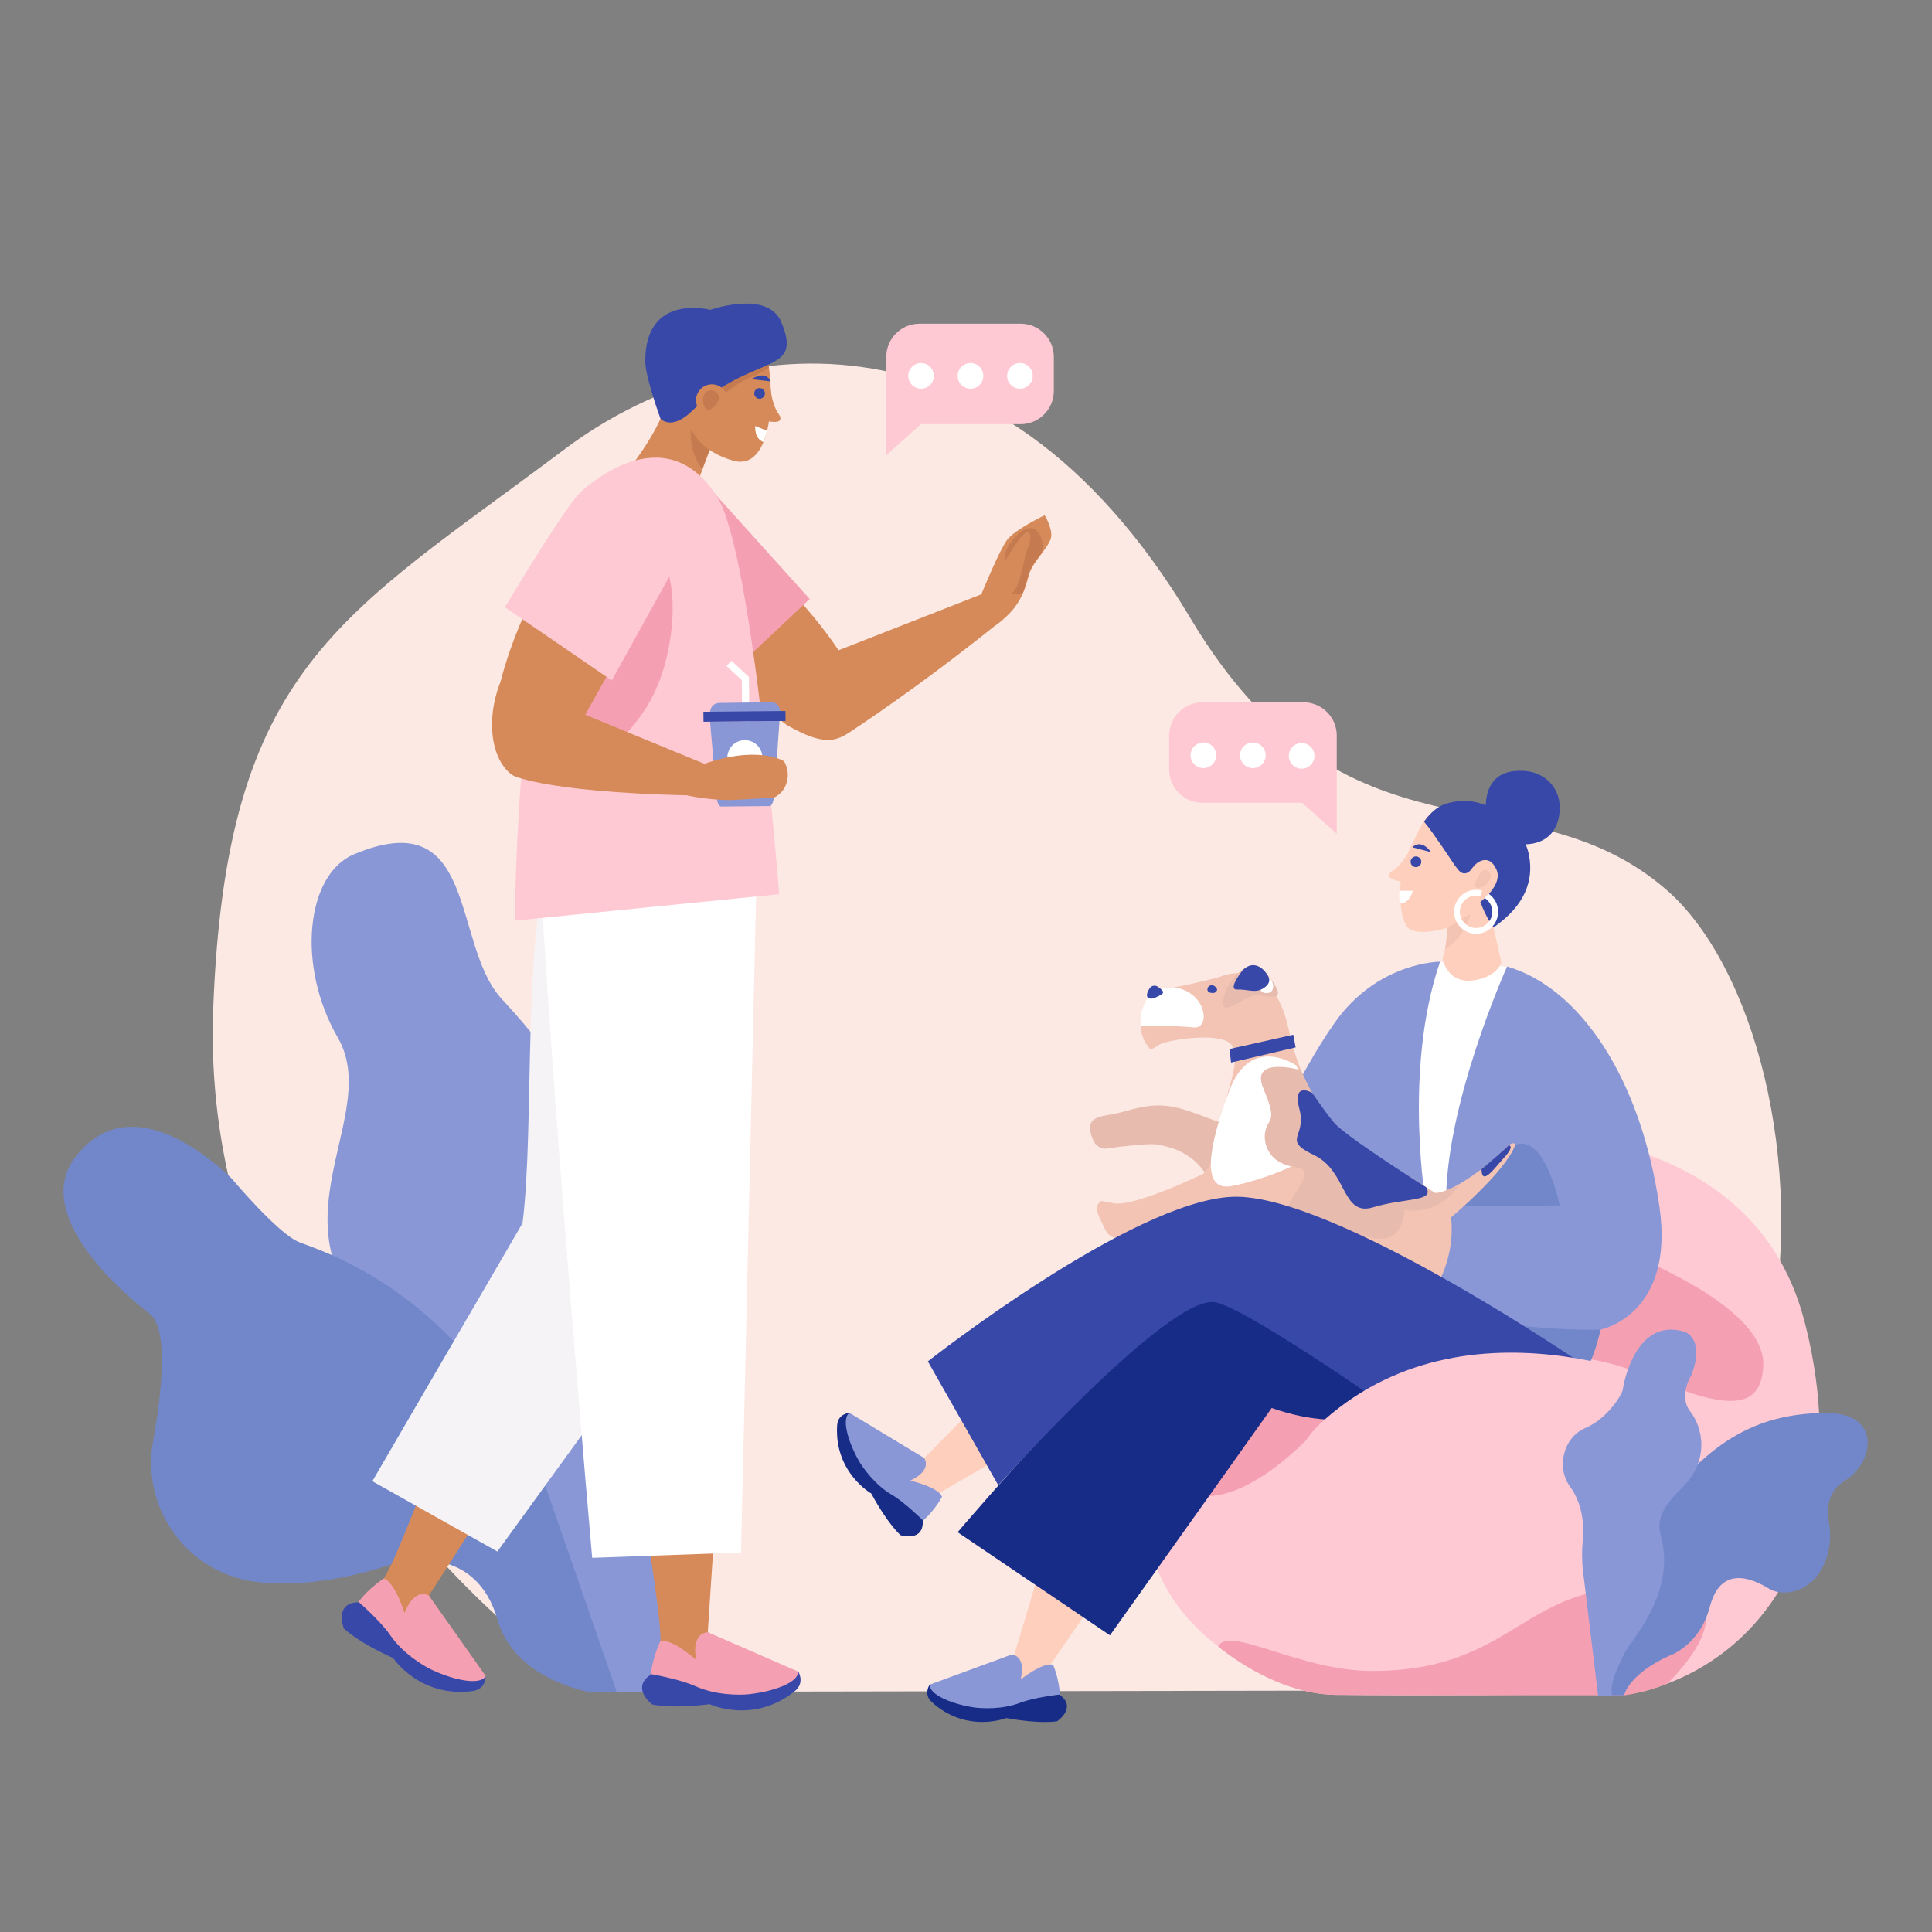 <?xml version="1.0" encoding="UTF-8" standalone="no"?>
<svg
   xmlns:dc="http://purl.org/dc/elements/1.1/"
   xmlns:cc="http://creativecommons.org/ns#"
   xmlns:rdf="http://www.w3.org/1999/02/22-rdf-syntax-ns#"
   xmlns:svg="http://www.w3.org/2000/svg"
   xmlns="http://www.w3.org/2000/svg"
   viewBox="0 0 3200 3200"
   height="3200"
   width="3200"
   xml:space="preserve"
   id="svg2"
   version="1.1"><rect x="0" y="0" width="3200" height="3200" fill="#808080" stroke="none"/><defs
     id="defs6" /><g
     transform="matrix(1.333,0,0,-1.333,0,3200)"
     id="g10"><g
       transform="scale(0.1)"
       id="g12"><g
         transform="scale(1.433)"
         id="g14"><path
           id="path16"
           style="fill:#fce9e3;fill-opacity:1;fill-rule:nonzero;stroke:none"
           d="m 5105.52,2081.98 c 0,0 -3389.37,2287.69 -3257.18,5909.35 109.2,2991.87 1115.01,3413.67 3050.19,4867.77 1332.01,1000.9 3720.78,1384.4 5424.07,-1467.9 1350.7,-2262.03 2892,-1285.7 4124.8,-2352.6 C 15962.1,7727.57 16300,2175.06 11456.6,2092.94 l -6351.08,-10.96" /></g><path
         id="path18"
         style="fill:#8997d6;fill-opacity:1;fill-rule:nonzero;stroke:none"
         d="m 7662.76,2985.7 c 0,0 -1628.54,1341.9 -1403.15,2275.7 225.38,933.9 -696.15,1673.8 -903.14,1791.6 -2452.04,1395 -525.83,2964.5 -1158.9,4059.7 -515.98,892.6 -394.43,2027 198.63,2277.1 1539.37,649 1215.41,-1085 1822.9,-1779.3 208.32,-238.1 1985.69,-1997.8 1769.49,-4553.9 L 8337.7,2985.7 h -674.94" /><path
         id="path20"
         style="fill:#7287ca;fill-opacity:1;fill-rule:nonzero;stroke:none"
         d="m 7316.99,2983.8 c 0,0 -921.96,152.9 -1133.07,891.2 -262.31,917.5 -1104.95,753.5 -1294.88,700.3 -110.41,-30.9 -933.58,-330.3 -1726.96,-221.9 -837.63,114.5 -1409.61,909.2 -1260.19,1741.4 105.19,585.7 199.59,1401.9 -44.93,1589.5 -391.24,300.1 -1462.198,1248.5 -914.792,1952.5 547.402,704.1 1356.032,277.4 1936.702,-274.2 0,0 570.09,-681.8 835.68,-790.1 265.59,-108.3 2065.56,-625.7 3049.54,-2993.4 l 898.67,-2593.4 -345.77,-1.9" /><g
         transform="scale(1.019)"
         id="g22"><path
           id="path24"
           style="fill:#fec9d3;fill-opacity:1;fill-rule:nonzero;stroke:none"
           d="m 16300,13391.7 -423.2,377.5 h -1214.9 c -224,0 -405.5,181.6 -405.5,405.5 v 414.5 c 0,223.9 181.5,405.5 405.5,405.5 h 1232.6 c 223.9,0 405.5,-181.6 405.5,-405.5 v -1197.5" /></g><path
         id="path26"
         style="fill:#ffffff;fill-opacity:1;fill-rule:nonzero;stroke:none"
         d="m 15112.5,14621.1 c 0,-88 -71.4,-159.3 -159.4,-159.3 -88,0 -159.3,71.3 -159.3,159.3 0,88 71.3,159.3 159.3,159.3 88,0 159.4,-71.3 159.4,-159.3" /><path
         id="path28"
         style="fill:#ffffff;fill-opacity:1;fill-rule:nonzero;stroke:none"
         d="m 15726.6,14621.1 c 0,-88 -71.4,-159.3 -159.4,-159.3 -88,0 -159.3,71.3 -159.3,159.3 0,88 71.3,159.3 159.3,159.3 88,0 159.4,-71.3 159.4,-159.3" /><g
         transform="scale(1.002)"
         id="g30"><path
           id="path32"
           style="fill:#ffffff;fill-opacity:1;fill-rule:nonzero;stroke:none"
           d="m 16300,14584.7 c 0,-87.8 -71.1,-159 -158.9,-159 -87.8,0 -159,71.2 -159,159 0,87.8 71.2,158.9 159,158.9 87.8,0 158.9,-71.1 158.9,-158.9" /></g><g
         transform="scale(1.226)"
         id="g34"><path
           id="path36"
           style="fill:#fec9d3;fill-opacity:1;fill-rule:nonzero;stroke:none"
           d="m 8982.35,14968 351.64,313.7 h 1009.61 c 186.1,0 336.9,150.9 336.9,337 v 344.3 c 0,186.1 -150.8,337 -336.9,337 H 9319.31 c -186.09,0 -336.96,-150.9 -336.96,-337 v -995" /></g><g
         transform="scale(1.196)"
         id="g38"><path
           id="path40"
           style="fill:#ffffff;fill-opacity:1;fill-rule:nonzero;stroke:none"
           d="m 10463,16166.7 c 0,-73.5 59.6,-133.2 133.2,-133.2 73.6,0 133.3,59.7 133.3,133.2 0,73.6 -59.7,133.3 -133.3,133.3 -73.6,0 -133.2,-59.7 -133.2,-133.3" /></g><g
         transform="scale(1.196)"
         id="g42"><path
           id="path44"
           style="fill:#ffffff;fill-opacity:1;fill-rule:nonzero;stroke:none"
           d="m 9949.42,16166.7 c 0,-73.5 59.68,-133.2 133.18,-133.2 73.6,0 133.3,59.7 133.3,133.2 0,73.6 -59.7,133.3 -133.3,133.3 -73.5,0 -133.18,-59.7 -133.18,-133.3" /></g><g
         transform="scale(1.196)"
         id="g46"><path
           id="path48"
           style="fill:#ffffff;fill-opacity:1;fill-rule:nonzero;stroke:none"
           d="m 9435.75,16166.7 c 0,-73.5 59.71,-133.2 133.31,-133.2 73.6,0 133.23,59.7 133.23,133.2 0,73.6 -59.63,133.3 -133.23,133.3 -73.6,0 -133.31,-59.7 -133.31,-133.3" /></g><path
         id="path50"
         style="fill:#fecfbd;fill-opacity:1;fill-rule:nonzero;stroke:none"
         d="m 13636.3,4191.9 c 11.2,-20.2 -729.8,-1076.6 -729.8,-1076.6 l -1008.4,-227 c 0,0 -41.6,231.4 312.6,331.9 365.8,103.7 384.7,203.2 384.7,203.2 l 356.7,1184.7 c 0,0 509.5,-99.5 684.2,-416.2" /><path
         id="path52"
         style="fill:#fecfbd;fill-opacity:1;fill-rule:nonzero;stroke:none"
         d="m 12516.3,5954.7 c -4.4,-22.6 -1104.6,-647.5 -1104.6,-647.5 l -862.1,818.6 c 0,0 154.3,112.2 308.7,26.3 332.3,-184.8 553.4,-335.9 553.4,-335.9 l 735.3,743.2 c 0,0 442.5,-235.8 369.3,-604.7" /><g
         transform="scale(1.412)"
         id="g54"><path
           id="path56"
           style="fill:#fec9d3;fill-opacity:1;fill-rule:nonzero;stroke:none"
           d="m 12972.2,7036.58 c 0,0 2412.3,248.22 2907.3,-1663.04 420.5,-1624.1 -183.9,-2908.54 -1392,-3249.32 -213.5,-60.27 -434,-31.52 -683.9,-33.99 -1143.6,-11.26 -1769.4,-7.01 -2048.8,-3.26 -142.7,1.91 -283.8,29.6 -416.7,81.65 -443,173.72 -1350.63,662.94 -1246.2,1730.18 137.4,1405.62 481.7,2986.58 2880.3,3137.78" /></g><g
         transform="scale(1.348)"
         id="g58"><path
           id="path60"
           style="fill:#f5a0b2;fill-opacity:1;fill-rule:nonzero;stroke:none"
           d="m 14633.4,6394.25 c 0,0 1666.6,-538.93 1619.8,-1187.86 -26.9,-372.71 -286.8,-425.22 -1084.2,-78.1 -341.2,148.49 -682.3,176.6 -682.3,176.6 0,0 -1177.9,505.93 146.7,1089.36" /></g><g
         transform="scale(1.061)"
         id="g62"><path
           id="path64"
           style="fill:#f5a0b2;fill-opacity:1;fill-rule:nonzero;stroke:none"
           d="m 15589.4,6078.31 c 0,0 -1049.4,-1321.82 -1797.6,-887.12 -647,375.85 -388,1616.39 324.2,1963.58 712.3,347.29 2184,47.9 1473.4,-1076.46" /></g><g
         transform="scale(1.219)"
         id="g66"><path
           id="path68"
           style="fill:#ffffff;fill-opacity:1;fill-rule:nonzero;stroke:none"
           d="m 15356.6,9838.34 -682.9,48.96 c 0,0 -857.5,-810.44 -929.1,-1348.11 -71.7,-537.75 203,-1788.77 1182,-1676.66 979.1,112.11 1373.4,2233.69 430,2975.81" /></g><g
         transform="scale(1.166)"
         id="g70"><path
           id="path72"
           style="fill:#fecfbd;fill-opacity:1;fill-rule:nonzero;stroke:none"
           d="m 15915.3,10704.9 84.2,-376.1 c 0,0 -41.5,-111.9 -190.9,-162.4 -379.5,-128 -435.4,206.6 -435.4,206.6 59.5,190 47.5,327.6 47.5,327.6 -82.2,-24.8 -304.9,-80.1 -405.9,-7.8 -88.3,63.1 -111.4,360.6 -82.8,532.4 0,0 52.1,244.9 95.8,326.7 43.8,82 109.1,250 195.8,346.5 178.5,198.8 777.2,93.1 882,-178.5 194.4,-504.1 53.4,-700.7 -190.3,-1015" /></g><g
         transform="scale(1.169)"
         id="g74"><path
           id="path76"
           style="fill:#3748a9;fill-opacity:1;fill-rule:nonzero;stroke:none"
           d="m 15447.1,11361.3 c 0,0 -221.8,336.7 -310.3,439.9 0,0 92.2,150.1 239,192.9 173,50.4 325.2,39.6 532.2,-71.8 175.2,-94.4 314,-309.2 345.2,-481.9 46.8,-259 -36,-525.1 -378.7,-762.9 0,0 -77.5,100.2 -139.8,271.5 0,0 244.6,181.2 171.1,344.1 -84.3,187 -219.2,57.5 -219.2,57.5 0,0 -26,-25.1 -49.2,-57 -35.2,-48.3 -89.6,-57.6 -129.2,-12.7 -19.5,22.1 -40.3,48.7 -61.1,80.4" /></g><g
         transform="scale(1.141)"
         id="g78"><path
           id="path80"
           style="fill:#f3c4b4;fill-opacity:1;fill-rule:nonzero;stroke:none"
           d="m 16056.7,11387.8 c 0,0 56.5,229.5 149.9,164.3 93.4,-65.2 -76.1,-235.4 -149.9,-164.3" /></g><g
         transform="scale(1.121)"
         id="g82"><path
           id="path84"
           style="fill:#f3c4b4;fill-opacity:1;fill-rule:nonzero;stroke:none"
           d="m 16039.6,11130.1 c 0,0 178.2,107 260.4,152.2 0,0 -73.5,-270.7 -282.4,-389 0,0 6.1,41.5 12,80.5 2.9,18.8 4.5,37.8 4.9,56.9 l 5.1,99.4" /></g><g
         transform="scale(1.189)"
         id="g86"><path
           id="path88"
           style="fill:#3748a9;fill-opacity:1;fill-rule:nonzero;stroke:none"
           d="m 15525.8,11750 c 0,-212.1 178.1,-384.1 397.7,-384.1 263.4,0 376.5,172 376.5,384.1 0,212.2 -157.2,371.5 -376.5,384.2 -305.8,17.7 -397.7,-172 -397.7,-384.2" /></g><g
         transform="scale(1.142)"
         id="g90"><path
           id="path92"
           style="fill:#ffffff;fill-opacity:1;fill-rule:nonzero;stroke:none"
           d="m 16060.6,11339.7 c 22.7,0 44.7,-3.4 65.6,-9.4 -6.9,-20.2 -13.3,-40.7 -20.9,-60.8 -14.2,4.1 -29,7 -44.7,7 -97.1,0 -176.1,-79 -176.1,-176.2 0,-97.1 79,-176.2 176.1,-176.2 97.2,0 176.2,79.1 176.2,176.2 0,63.2 -33.4,118.8 -83.6,149.9 -0.3,0.2 -0.7,0.3 -1.1,0.5 15.1,15.2 29.6,30.8 43.3,47.1 0.6,-0.3 1.2,-0.6 1.7,-1 62.2,-43.3 102.9,-115.2 102.9,-196.5 0,-132 -107.4,-239.3 -239.4,-239.3 -131.9,0 -239.3,107.3 -239.3,239.3 0,132 107.4,239.4 239.3,239.4" /></g><g
         transform="scale(1.277)"
         id="g94"><path
           id="path96"
           style="fill:#8997d6;fill-opacity:1;fill-rule:nonzero;stroke:none"
           d="m 14664.4,9394.86 c 0,0 -615.8,-1366.44 -593,-2335.59 h -193.8 c 0,0 -230.2,1321.17 134.7,2382.34 0,0 -606.4,0 -1024.1,-592.22 -379.1,-537.55 -649.5,-1214.35 -912.1,-1676.1 L 15451,5497.26 c 0,0 79.8,193.83 125.4,364.88 0,0 723.6,141.59 570.1,1197.13 -182.5,1254.22 -775.1,2128.6 -1482.1,2335.59" /></g><g
         transform="scale(1.189)"
         id="g98"><path
           id="path100"
           style="fill:#7287ca;fill-opacity:1;fill-rule:nonzero;stroke:none"
           d="m 15111.2,7580.92 1188.8,12.28 c 0,0 -159.2,783.67 -484.3,624.46 -324.9,-159.21 -704.5,-636.74 -704.5,-636.74" /></g><g
         transform="scale(1.021)"
         id="g102"><path
           id="path104"
           style="fill:#23bd78;fill-opacity:1;fill-rule:nonzero;stroke:none"
           d="m 16253.6,8895.76 -551.9,63.85 c 0,0 213.4,697.19 598.3,633.05 l -46.4,-696.9" /></g><g
         transform="scale(1.056)"
         id="g106"><path
           id="path108"
           style="fill:#f4a071;fill-opacity:1;fill-rule:nonzero;stroke:none"
           d="m 16300,8537.03 -185.9,-612.01 -1232.5,612.01 c 0,0 205,151.73 494.6,110.34 289.5,-41.39 923.8,-110.34 923.8,-110.34" /></g><g
         transform="scale(1.22)"
         id="g110"><path
           id="path112"
           style="fill:#7287ca;fill-opacity:1;fill-rule:nonzero;stroke:none"
           d="m 16300,6134.47 c 0,0 -634.9,-11.06 -1069.1,83.92 l 937.9,-465.74 c 0,0 71.5,107.36 131.2,381.82" /></g><g
         transform="scale(1.358)"
         id="g114"><path
           id="path116"
           style="fill:#f5a0b2;fill-opacity:1;fill-rule:nonzero;stroke:none"
           d="m 15254.6,2271.73 c 0,0 1045.4,987.79 -456.3,869.37 -883.3,-69.66 -1046.9,-752.72 -2242.7,-752.72 -664.9,0 -1312.6,421.65 -1409.2,224 0,0 507.6,-438.44 1076.3,-442.34 568.7,-3.98 2640,-4.2 2640,-4.2 0,0 167.2,17.82 391.9,105.89" /></g><g
         transform="scale(1.073)"
         id="g118"><path
           id="path120"
           style="fill:#fecfbd;fill-opacity:1;fill-rule:nonzero;stroke:none"
           d="m 16300,12494.4 c 0,0 -35.6,-82.8 -121.8,-166.1 -48.1,-46.5 -92.1,-54.8 -94.7,-91.4 -3.8,-54.2 149.3,-73.3 149.3,-73.3 0,0 46.7,126 67.2,330.8" /></g><g
         transform="scale(1.084)"
         id="g122"><path
           id="path124"
           style="fill:#3748a9;fill-opacity:1;fill-rule:nonzero;stroke:none"
           d="m 16174.1,12291.7 c -13.4,-31 0.9,-67 32,-80.5 31,-13.3 67.1,1 80.4,32 13.5,31.1 -0.9,67.2 -31.9,80.5 -31,13.4 -67.1,-0.9 -80.5,-32" /></g><g
         transform="scale(1.077)"
         id="g126"><path
           id="path128"
           style="fill:#ffffff;fill-opacity:1;fill-rule:nonzero;stroke:none"
           d="m 16143.4,12012.6 c 0.1,1.4 156.6,0 156.6,0 0,0 -37,-152 -152.1,-147.6 0,0 -7.4,74.1 -4.5,147.6" /></g><g
         transform="scale(1.091)"
         id="g130"><path
           id="path132"
           style="fill:#3748a9;fill-opacity:1;fill-rule:nonzero;stroke:none"
           d="m 16086.2,12354 c 0,0 91.9,107.6 213.8,-57 l -213.8,57" /></g><path
         id="path134"
         style="fill:#8997d6;fill-opacity:1;fill-rule:nonzero;stroke:none"
         d="m 11704.5,5406.2 c 0,0 -7.7,104.3 -393.7,203.5 0,0 268.7,109.3 173.2,279.7 l -929.2,561 c 0,0 -366.6,-18.4 267.2,-978.9 0,0 353.8,-552.2 555.9,-426.9 202.2,125.3 326.6,361.6 326.6,361.6" /><path
         id="path136"
         style="fill:#172c87;fill-opacity:1;fill-rule:nonzero;stroke:none"
         d="m 11189.8,4930.6 c 0,0 292.8,-92.4 275.7,186.4 0,0 -226.1,224 -384.2,316 -208.8,121.6 -362.3,335.9 -416,432.4 -134,240.9 -209.1,516.9 -110.5,585 0,0 -143.6,-7.8 -152.9,-153.6 -37.6,-587.4 424.2,-848.2 424.2,-848.2 207.2,-384.8 363.7,-518 363.7,-518" /><path
         id="path138"
         style="fill:#8997d6;fill-opacity:1;fill-rule:nonzero;stroke:none"
         d="m 13086.3,3317.8 c 0,0 -86.2,59.2 -405,-180 0,0 82.7,278.1 -110,310.1 l -1018.8,-374.2 c 0,0 -214.9,-297.5 930.9,-403.7 0,0 652.1,-69.2 680.8,166.9 28.6,236.1 -77.9,480.9 -77.9,480.9" /><path
         id="path140"
         style="fill:#172c87;fill-opacity:1;fill-rule:nonzero;stroke:none"
         d="m 13135.5,2618.7 c 0,0 255.2,170.7 27,331.8 0,0 -316.2,-36.4 -486.9,-102.2 -225.4,-86.9 -488.7,-72.7 -597.6,-54.2 -271.7,46.1 -534,160.1 -525.5,279.6 0,0 -83.7,-116.9 24.2,-215.3 434.9,-396.7 927.2,-199.6 927.2,-199.6 429.8,-78.8 631.6,-40.1 631.6,-40.1" /><path
         id="path142"
         style="fill:#e8bbaf;fill-opacity:1;fill-rule:nonzero;stroke:none"
         d="m 15470,9954.8 c -787.1,244.9 -891.4,425.3 -1509.6,237.8 -50.3,-15.3 -161.3,-34.7 -219.6,-45.8 -147.7,-28.1 -268.7,-73.6 -148.7,-327 2,-4 2.6,-8.7 0,0 29.2,-57.3 98.9,-94.2 153.1,-85.8 202.8,31.4 547.1,65.2 615.3,52.4 112.3,-21.3 517.2,-63.1 702,-526.2 218.1,-546.4 827.9,563.8 407.5,694.6" /><g
         transform="scale(1.096)"
         id="g144"><path
           id="path146"
           style="fill:#eca98d;fill-opacity:1;fill-rule:nonzero;stroke:none"
           d="m 15397.9,7362.01 c 0,0 -185.9,-409.52 473,-1099.1 0,0 129.7,-193.81 -16.7,-355.14 -60.7,-66.89 -99.3,-134.32 -123.3,-187.42 -23.4,-51.84 8.9,-111.79 64.9,-121.55 l 186.7,-32.67 c 22.2,-3.92 44.9,0.82 63.6,13.32 75.7,50.65 253.9,215.45 225.8,631.45 -35.6,525.78 -361.4,575.97 -280.8,1311.9 21.6,196.46 -478.7,306.78 -593.2,-160.79" /></g><g
         transform="scale(1.155)"
         id="g148"><path
           id="path150"
           style="fill:#f3c4b4;fill-opacity:1;fill-rule:nonzero;stroke:none"
           d="m 12396.4,10135.3 c 0,0 -264.8,-365.88 -25.2,-633.91 0,0 18.1,-15.07 88,37.74 74.2,56.1 625.8,143.46 770.6,23.29 144.8,-120.25 -25.9,-488.8 -67.1,-729.22 -41.2,-240.41 7.9,-408.28 -214.3,-674.67 0,0 -767.2,-373.48 -980,-316.26 l -121.2,22.77 c -82.3,-56.88 -39.3,-136.36 3.8,-226.74 l 43.2,-90.64 c 22.1,-46.32 67.3,-77.14 118.4,-81.12 115.5,-8.83 337.2,-5.28 593.4,104.06 376.4,160.6 745.4,98.18 745.4,98.18 0,0 452.9,-134.54 795.2,-121.81 342.3,12.72 562.7,-283.36 562.7,-283.36 0,0 -204.9,-407.08 -109.2,-762.29 87,-323.44 259.6,-711.21 -14.4,-913.71 -73,-53.94 -139.5,-116.18 -193,-189.51 v 0 c -8.5,-11.52 -5.7,-27.71 6,-35.76 l 191.6,-131.68 c 0,0 236.8,9.01 433.2,204.49 196.5,195.58 170.2,503.09 148.2,786.96 -21.9,283.8 24.6,396.6 166.3,557.55 141.6,161.02 316.7,505.94 272.8,908.16 0,0 583.5,487.94 689.2,777.01 0,0 -6.1,76.01 -135.6,-61.81 -141.6,-150.82 -576.7,-472.62 -724.7,-452.79 0,0 -396.6,262.23 -639,377.21 -242.4,114.97 -748.3,498.93 -935.7,1377.14 -174.4,817.62 -709.8,583.22 -741.3,571.62 -10.2,-3.7 -481.9,-133.9 -727.3,-140.9" /></g><path
         id="path152"
         style="fill:#e8bbaf;fill-opacity:1;fill-rule:nonzero;stroke:none"
         d="m 15243.6,11720.4 c 0,0 250.7,488.3 492,191.1 300.6,-370.3 66.8,-291.7 -114.6,-267.9 -137.9,18.1 -570,-411.7 -377.4,76.8" /><path
         id="path154"
         style="fill:#ffffff;fill-opacity:1;fill-rule:nonzero;stroke:none"
         d="m 14174.3,11263.8 c 0,0 436.6,-0.4 655.7,-23.7 219.1,-23.2 164.6,450.9 -252,498.5 l -259.3,-31.6 c 0,0 -180.1,-240.7 -144.4,-443.2" /><g
         transform="scale(1.017)"
         id="g156"><path
           id="path158"
           style="fill:#ffffff;fill-opacity:1;fill-rule:nonzero;stroke:none"
           d="m 15837.5,10587.2 c 0,0 -556.3,391.6 -818,-308.1 -261.8,-699.56 -348.2,-1235.18 28.6,-1165.45 376.8,69.83 1251.9,370.69 1209.7,715.7 0,0 -248.2,324.15 -420.3,757.85" /></g><g
         transform="scale(1.113)"
         id="g160"><path
           id="path162"
           style="fill:#e8bbaf;fill-opacity:1;fill-rule:nonzero;stroke:none"
           d="m 14523.8,9621.3 c 0,0 -572.8,164.13 -421.9,-198.98 151,-363.02 76.3,-325.92 31.9,-452.86 -44.3,-126.84 3.1,-390.86 333.3,-430.57 330.2,-39.8 -347.7,-533.61 28.6,-561.82 527.8,-39.44 1113.2,-565.06 1187.9,84.44 0,0 372.4,-84.62 616.4,291.16 0,0 -191.2,-106.37 -279,-103.13 0,0 -356.9,223.77 -759.6,481.51 -338.9,216.85 -552.1,466.41 -737.6,890.25" /></g><g
         transform="scale(1.094)"
         id="g164"><path
           id="path166"
           style="fill:#3748a9;fill-opacity:1;fill-rule:nonzero;stroke:none"
           d="m 14903.8,9530.92 c 0,0 -232.3,136.19 -145.1,-185.74 87.2,-321.84 -210.2,-341.76 167.8,-522.2 378,-180.44 310.7,-701.63 669.9,-592.04 359.1,109.69 703.6,60.51 600.8,228.42 0,0 -812.1,509.87 -1017.9,704.56 -78,73.77 -275.5,367 -275.5,367" /></g><g
         transform="scale(1.155)"
         id="g168"><path
           id="path170"
           style="fill:#3748a9;fill-opacity:1;fill-rule:nonzero;stroke:none"
           d="m 15938,8206.68 c 0,0 95.9,71.18 292.8,257.11 0,0 69.2,-2.25 -44.1,-126.87 -113.3,-124.7 -246,-317.73 -248.7,-130.24" /></g><path
         id="path172"
         style="fill:#ffffff;fill-opacity:1;fill-rule:nonzero;stroke:none"
         d="m 15651.6,11821.6 c 0,0 -36.7,-175.3 105.9,-153.2 142.6,22.2 10.1,328.1 -105.9,153.2" /><path
         id="path174"
         style="fill:#3748a9;fill-opacity:1;fill-rule:nonzero;stroke:none"
         d="m 15115.9,11690.4 c -17.5,-25.4 -46.6,-26.6 -82.2,-18.2 -29.9,7 -40.1,42.9 -22.6,68.3 17.4,25.4 52.1,31.8 77.5,14.4 25.4,-17.5 44.7,-39.2 27.3,-64.5" /><path
         id="path176"
         style="fill:#3748a9;fill-opacity:1;fill-rule:nonzero;stroke:none"
         d="m 14373.5,11618.5 c -36.2,-17.7 -74.3,-32.3 -107.5,-9.5 -33.2,22.8 -3.5,84.7 19.3,117.9 22.8,33.2 68.2,41.6 101.4,18.8 106.6,-73.3 68.2,-87.6 -13.2,-127.2" /><path
         id="path178"
         style="fill:#3748a9;fill-opacity:1;fill-rule:nonzero;stroke:none"
         d="m 15445.3,11955.4 c 0,0 -203.7,-250 -72.6,-244.6 131.1,5.4 226.7,-52.4 331.4,18.9 104.7,71.3 62.1,136.9 31.5,181.8 -42.6,62.7 -158.5,168.6 -290.3,43.9" /><path
         id="path180"
         style="fill:#3748a9;fill-opacity:1;fill-rule:nonzero;stroke:none"
         d="m 16069.6,11149.1 -792.5,-177.7 19.3,-168.3 802.3,188.6 -29.1,157.4" /><g
         transform="scale(1.093)"
         id="g182"><path
           id="path184"
           style="fill:#ffffff;fill-opacity:1;fill-rule:nonzero;stroke:none"
           d="m 16255.5,7228.47 c 0,0 -183.7,-201.95 -208.5,-365.19 0,0 -97.2,-157.2 -191.2,-103.39 -94.2,53.8 -267.7,238.54 -75.4,406.91 192.1,168.36 379.4,138.81 448.3,167.45 68.9,28.73 71.3,-48.95 26.8,-105.78" /></g><g
         transform="scale(1.087)"
         id="g186"><path
           id="path188"
           style="fill:#eca98d;fill-opacity:1;fill-rule:nonzero;stroke:none"
           d="m 16134.1,7118.21 c 0,0 165.9,381.11 -55.1,417.17 -220.9,36.06 -354.7,-278.36 -193.1,-394.82 161.5,-116.55 248.2,-22.35 248.2,-22.35" /></g><g
         transform="scale(1.065)"
         id="g190"><path
           id="path192"
           style="fill:#172c87;fill-opacity:1;fill-rule:nonzero;stroke:none"
           d="m 16300,6168.44 c 0,0 -505.9,-392.01 -1463,-54.75 L 12950.1,3461.15 11172.7,4664.39 c 0,0 2224.1,2621.45 2948.8,2853.89 724.6,232.44 2178.5,-1349.84 2178.5,-1349.84" /></g><g
         transform="scale(1.21)"
         id="g194"><path
           id="path196"
           style="fill:#3748a9;fill-opacity:1;fill-rule:nonzero;stroke:none"
           d="m 16300,5799.33 c 0,0 -2610.2,1792.66 -3644.6,1750.36 C 11621,7507.31 9528.08,5859.48 9528.08,5859.48 l 723.12,-1272 c 0,0 1718.6,1921.55 2211.7,1881.4 280.2,-22.72 1804.3,-1090.57 1804.3,-1090.57 0,0 1202.8,-420.94 2032.8,421.02" /></g><g
         transform="scale(1.372)"
         id="g198"><path
           id="path200"
           style="fill:#fec9d3;fill-opacity:1;fill-rule:nonzero;stroke:none"
           d="m 15323.9,4872.37 c 0,0 -1950.5,979.73 -3327.4,-231.53 -993.5,-874.07 1274,-1493.36 2189,-1289.96 915,203.32 2114.5,630.22 1138.4,1521.49" /></g><path
         id="path202"
         style="fill:#d68a5a;fill-opacity:1;fill-rule:nonzero;stroke:none"
         d="M 6342.08,5757.5 5329.04,4180.8 c 0,0 107.1,-243 431.67,-700 0,0 -150.26,-257.4 -418.49,-63.8 -557.59,402.4 -732.48,766.2 -575.48,973.2 157,207 766.92,1872.2 766.92,1872.2 l 808.42,-504.9" /><path
         id="path204"
         style="fill:#f5a0b2;fill-opacity:1;fill-rule:nonzero;stroke:none"
         d="m 4766.74,4390.2 c 0,0 118.13,-0.2 261.08,-427.1 0,0 101.48,311.5 301.22,217.7 L 6036.1,3179.3 c 0,0 8.9,-414.5 -1124.44,221.9 0,0 -650.73,354 -525.88,591.9 124.85,237.9 380.96,397.1 380.96,397.1" /><path
         id="path206"
         style="fill:#3748a9;fill-opacity:1;fill-rule:nonzero;stroke:none"
         d="m 4272.52,3771.9 c 0,0 -127.8,322.4 187.76,325.7 0,0 270.63,-236.7 387.05,-407.3 153.84,-225.5 407.67,-381.1 520.78,-433.8 282.19,-131.5 599.25,-193.8 667.99,-77.2 0,0 2.8,-162.5 -160.64,-184.7 -658.83,-89.8 -990,409.3 -990,409.3 -450.21,202.5 -612.94,368 -612.94,368" /><g
         transform="scale(1.109)"
         id="g208"><path
           id="path210"
           style="fill:#d68a5a;fill-opacity:1;fill-rule:nonzero;stroke:none"
           d="m 9726.24,13615.1 c 0,0 -20.1,755.6 -1600.1,2102.5 0,0 -698.13,582.4 -1019.45,194.6 -163.46,-197.3 42.32,-510.7 269.97,-902.5 421.53,-725.3 1439.93,-1487.6 1439.93,-1487.6 514.84,-292.1 613.09,-158.6 909.65,93" /></g><g
         transform="scale(1.023)"
         id="g212"><path
           id="path214"
           style="fill:#d68a5a;fill-opacity:1;fill-rule:nonzero;stroke:none"
           d="m 10328.8,14578.4 c 368.2,243.7 1024.2,698 1818.4,1337.3 0,0 42.2,384.3 -107.5,379.2 L 9794.96,15415 c -218.21,-164.1 -288.39,-368.1 -229.93,-565.9 95.63,-323.4 482.47,-456.7 763.77,-270.7" /></g><g
         transform="scale(1.13)"
         id="g216"><path
           id="path218"
           style="fill:#f5a0b2;fill-opacity:1;fill-rule:nonzero;stroke:none"
           d="M 8903.64,14657.8 7827.11,13646.2 c 0,0 -912.48,1020.4 -1137.69,1448.8 -225.23,428.4 429.27,1205 1025.13,882.2 l 1189.09,-1319.4" /></g><g
         transform="scale(1.08)"
         id="g220"><path
           id="path222"
           style="fill:#d68a5a;fill-opacity:1;fill-rule:nonzero;stroke:none"
           d="m 11287.2,15383.3 c 0,0 212.3,521.1 302.8,637.6 90.6,116.5 428.4,279.1 428.4,279.1 0,0 82.9,-130.2 76.5,-240.2 -6.5,-110.1 -215.5,-296.1 -253.4,-436.5 -71.7,-264.6 -140.7,-401.6 -365.5,-574.7 -166.5,-128.4 -232.8,229.2 -188.8,334.7" /></g><g
         transform="scale(1.071)"
         id="g224"><path
           id="path226"
           style="fill:#c67a4f;fill-opacity:1;fill-rule:nonzero;stroke:none"
           d="m 11735.7,15528.2 c 0,0 117.1,-32.2 137.4,23 44,119.8 32.1,235.5 193.3,422.3 77.9,90.4 1.4,326.5 -121.6,313.5 -123,-13.1 -274.5,-210.6 -281.1,-306.7 -4.5,-68.5 24.4,-322.6 72,-452.1" /></g><g
         transform="scale(1.072)"
         id="g228"><path
           id="path230"
           style="fill:#d68a5a;fill-opacity:1;fill-rule:nonzero;stroke:none"
           d="m 11531.9,15689.9 c 0,0 209.4,379.1 318.1,495.2 107.5,114.9 110.8,-45.2 62.1,-149.5 -48.7,-104.4 -88.3,-502.3 -205.5,-528.3 -117.1,-26.1 -193.3,139.3 -174.7,182.6" /></g><path
         id="path232"
         style="fill:#f5f3f6;fill-opacity:1;fill-rule:nonzero;stroke:none"
         d="m 4626.51,5601.2 1866.06,3206.2 c 155.27,1233.9 -12.92,3542.8 372.25,4739.9 L 7957.3,14365.9 9414.17,13123.4 8658.6,8414.3 C 8612.61,8152.5 8357.72,7633 8016.46,7260.6 L 6180.07,4727.7 4626.51,5601.2" /><path
         id="path234"
         style="fill:#d68a5a;fill-opacity:1;fill-rule:nonzero;stroke:none"
         d="M 8939,5922.5 8794.66,3725 c 0,0 217.6,-152.2 732.08,-374.5 0,0 5.04,-298.1 -324.68,-271.7 -685.43,54.9 -1023.67,275.3 -996.79,533.7 26.87,258.4 -316.56,2290.6 -316.56,2290.6 L 8939,5922.5" /><path
         id="path236"
         style="fill:#f5a0b2;fill-opacity:1;fill-rule:nonzero;stroke:none"
         d="m 8205.27,3612.5 c 0,0 101.13,61.1 444.74,-229.8 0,0 -74.81,319 144.65,342.3 l 1123.95,-489.6 c 0,0 222.59,-349.7 -1076.5,-393.4 0,0 -739.98,-34.8 -756.61,233.4 -16.62,268.1 119.77,537.1 119.77,537.1" /><path
         id="path238"
         style="fill:#3748a9;fill-opacity:1;fill-rule:nonzero;stroke:none"
         d="m 8103.38,2827.5 c 0,0 -276.47,209.4 -8.37,375.9 0,0 354.14,-62.1 542.17,-147.6 248.46,-112.9 546.22,-114.4 670.25,-100.8 309.45,34 612.85,145.1 611.18,280.4 0,0 86.59,-137.4 -41.55,-241.2 -516.74,-418.5 -1058.77,-163.4 -1058.77,-163.4 -489.92,-60.4 -714.91,-3.3 -714.91,-3.3" /><g
         transform="scale(1.191)"
         id="g240"><path
           id="path242"
           style="fill:#d68a5a;fill-opacity:1;fill-rule:nonzero;stroke:none"
           d="m 7589.51,15792.1 c 0,0 -4.02,-133 -116.28,-148.5 l -276.71,-735.8 c 18.44,-600.1 -659.42,-532.4 -998.14,-59.9 0,0 846.47,818.4 816.28,1452.1 0,0 358.03,-179.1 574.85,-507.9" /></g><g
         transform="scale(1.171)"
         id="g244"><path
           id="path246"
           style="fill:#c67a4f;fill-opacity:1;fill-rule:nonzero;stroke:none"
           d="m 7602.04,15913.2 87.91,194.7 c 0,0 23,192.1 -174.21,153.5 -197.22,-38.5 -267.26,-483.4 -65.33,-736.6 l 151.63,388.4" /></g><g
         transform="scale(1.232)"
         id="g248"><path
           id="path250"
           style="fill:#d68a5a;fill-opacity:1;fill-rule:nonzero;stroke:none"
           d="m 7773.52,15557 c 13.21,-412.1 -97.75,-799.1 -379.44,-717.8 -292.67,84.5 -501.52,277 -514.73,689.1 -13.22,412.1 206.15,753.5 489.98,762.6 283.83,9.1 390.97,-321.9 404.19,-733.9" /></g><g
         transform="scale(1.222)"
         id="g252"><path
           id="path254"
           style="fill:#c67a4f;fill-opacity:1;fill-rule:nonzero;stroke:none"
           d="m 7360.33,15636.7 c 0,0 151.53,123.7 259.49,165.4 110.62,42.6 198.84,105.1 198.84,105.1 -22.7,145.1 -60.73,387 -162.6,390.6 -62.78,2.2 -175.97,-42.6 -251.2,-116.9 -200.61,-198.4 -44.53,-544.2 -44.53,-544.2" /></g><path
         id="path256"
         style="fill:#ffffff;fill-opacity:1;fill-rule:nonzero;stroke:none"
         d="m 7358.26,4649.3 c 0,0 -502.83,5670.5 -694.57,9335 l 1194.45,-227.5 1556.03,-46.9 -206.49,-8994.2 -1849.42,-66.4" /><g
         transform="scale(1.158)"
         id="g258"><path
           id="path260"
           style="fill:#fec9d3;fill-opacity:1;fill-rule:nonzero;stroke:none"
           d="m 5525.56,10852.2 c 0,0 2.15,3354 733.03,4619.9 0,0 863.64,827.9 1436.16,-71.2 383.95,-603 666.21,-4265.3 666.21,-4265.3 l -2835.4,-283.4" /></g><g
         transform="scale(1.064)"
         id="g262"><path
           id="path264"
           style="fill:#f5a0b2;fill-opacity:1;fill-rule:nonzero;stroke:none"
           d="m 6342.32,14941.2 c -43.6,-547.5 234.69,-1522.1 570.31,-1288.2 640.86,446.7 850.3,955 923.9,1513.6 60.64,460.2 -0.02,1133.4 -507.78,1028.3 0,0 -946.02,-746.3 -986.43,-1253.7" /></g><g
         transform="scale(1.107)"
         id="g266"><path
           id="path268"
           style="fill:#d68a5a;fill-opacity:1;fill-rule:nonzero;stroke:none"
           d="m 5666.09,13092.9 c 0,0 445.27,-226.7 755.1,305.3 30.98,53.2 1071.31,1921.2 1071.31,1921.2 0,0 195.99,368.7 -252.91,599.6 -228.35,117.5 -421.5,381 -692.85,16.8 -723.14,-970.4 -1255.61,-2454.3 -880.65,-2842.9" /></g><path
         id="path270"
         style="fill:#d68a5a;fill-opacity:1;fill-rule:nonzero;stroke:none"
         d="m 6382.98,14365.9 c 0,0 462.23,-229.2 2534.81,-248.8 0,0 280.4,217.4 -168.51,399.5 l -2521.97,1038.7 c -217.07,-531.7 -100.17,-1035.8 155.67,-1189.4" /><g
         transform="scale(1.176)"
         id="g272"><path
           id="path274"
           style="fill:#d68a5a;fill-opacity:1;fill-rule:nonzero;stroke:none"
           d="m 8144.8,16300 c 0,0 0.7,-89.6 47.58,-199.2 26.17,-61.1 63.29,-85.6 51.6,-120.1 -17.34,-51.2 -165.07,-9.7 -165.07,-9.7 0,0 5.84,133.5 65.89,329" /></g><g
         transform="scale(1.137)"
         id="g276"><path
           id="path278"
           style="fill:#fec9d3;fill-opacity:1;fill-rule:nonzero;stroke:none"
           d="m 6685.93,13677.3 -1168.27,800.5 c 0,0 519.55,868.9 751.45,1169.7 503.07,652.5 1420.2,105.9 1074.68,-780.3 l -657.86,-1189.9" /></g><g
         transform="scale(1.252)"
         id="g280"><path
           id="path282"
           style="fill:#3748a9;fill-opacity:1;fill-rule:nonzero;stroke:none"
           d="m 7753.03,15979 c -135.36,321 -704.01,119.9 -704.01,119.9 0,0 -652.52,173.6 -644.71,-517.4 1.75,-155.1 151.1,-563.6 151.1,-563.6 0,0 108.75,-121.3 311.77,76.7 598.04,583.1 1114.08,343.1 885.85,884.4" /></g><g
         transform="scale(1.18)"
         id="g284"><path
           id="path286"
           style="fill:#d68a5a;fill-opacity:1;fill-rule:nonzero;stroke:none"
           d="m 7663.9,16135.1 c 2.96,-92.5 -69.55,-169.8 -161.98,-172.8 -92.42,-2.9 -169.75,69.6 -172.71,162 -2.97,92.5 69.55,169.8 161.97,172.7 92.43,3 169.76,-69.5 172.72,-161.9" /></g><g
         transform="scale(1.177)"
         id="g288"><path
           id="path290"
           style="fill:#3748a9;fill-opacity:1;fill-rule:nonzero;stroke:none"
           d="m 8075.2,16244.4 c 1,-31.1 -23.44,-57.2 -54.59,-58.2 -31.14,-1 -57.21,23.4 -58.21,54.6 -1,31.1 23.44,57.2 54.59,58.2 31.15,1 57.21,-23.4 58.21,-54.6" /></g><g
         transform="scale(1.176)"
         id="g292"><path
           id="path294"
           style="fill:#c67a4f;fill-opacity:1;fill-rule:nonzero;stroke:none"
           d="m 7591.59,16180.3 c -14.8,-43.1 -76.43,-108.9 -119.57,-94.1 -43.13,14.8 -51.44,104.6 -36.65,147.7 14.81,43.1 61.77,66.1 104.9,51.3 43.14,-14.8 66.11,-61.8 51.32,-104.9" /></g><g
         transform="scale(1.148)"
         id="g296"><path
           id="path298"
           style="fill:#ffffff;fill-opacity:1;fill-rule:nonzero;stroke:none"
           d="m 8302.26,16248.1 c 0.29,1.3 -128.37,51.9 -128.37,51.9 0,0 -12.13,-137.1 89.79,-172.8 0,0 27.67,71.6 38.58,120.9" /></g><g
         transform="scale(1.191)"
         id="g300"><path
           id="path302"
           style="fill:#3748a9;fill-opacity:1;fill-rule:nonzero;stroke:none"
           d="m 8040.46,16177.4 c 0,0 -42.21,122.6 -201.4,23.2 l 201.4,-23.2" /></g><path
         id="path304"
         style="fill:#ffffff;fill-opacity:1;fill-rule:nonzero;stroke:none"
         d="m 9027.46,15730 60.62,65.7 217.7,-201 6.16,-643.5 -89.37,-0.9 -5.79,605 -189.32,174.7" /><path
         id="path306"
         style="fill:#8997d6;fill-opacity:1;fill-rule:nonzero;stroke:none"
         d="m 9561.81,13990.1 -601.25,-5.8 c 0,0 -45.72,-3.7 -56.74,123.7 -11.02,127.3 -80.8,930.6 -80.8,930.6 l 862.66,8.2 -63.32,-896 c 0,0 -8.27,-160.2 -60.55,-160.7" /><path
         id="path308"
         style="fill:#8997d6;fill-opacity:1;fill-rule:nonzero;stroke:none"
         d="m 9696.18,15145 c 0,0 3.64,130.7 -104.22,132.9 -107.86,2.3 -655.17,-6.1 -655.17,-6.1 0,0 -116,0.3 -114.71,-135.2 l 874.1,8.4" /><path
         id="path310"
         style="fill:#3748a9;fill-opacity:1;fill-rule:nonzero;stroke:none"
         d="m 8741.33,15037.8 1019.5,9.7 -1.19,124.2 -1019.5,-9.8 1.19,-124.1" /><path
         id="path312"
         style="fill:#ffffff;fill-opacity:1;fill-rule:nonzero;stroke:none"
         d="m 9037.57,14589.3 c 1.15,-120.3 99.61,-216.9 219.91,-215.7 120.31,1.1 216.9,99.6 215.75,219.9 -1.16,120.3 -99.61,216.9 -219.92,215.7 -120.3,-1.1 -216.89,-99.6 -215.74,-219.9" /><path
         id="path314"
         style="fill:#d68a5a;fill-opacity:1;fill-rule:nonzero;stroke:none"
         d="m 8545.56,14121.2 c 0,0 252.84,-57.6 542.01,-56.3 l 528.51,29.4 c 172.19,82.5 219,299 125.8,452.8 0,0 -339.09,221.4 -1081.79,-65.4 l -114.53,-360.5" /><g
         transform="scale(1.436)"
         id="g316"><path
           id="path318"
           style="fill:#7287ca;fill-opacity:1;fill-rule:nonzero;stroke:none"
           d="m 14053,2047.85 c 0,0 33.2,177.75 388.1,341.51 0,0 263.8,81.89 354.8,427.58 91,345.77 345.8,254.76 509.6,154.71 135,-82.58 411.9,-28.9 505,283.59 29.2,98.03 31.7,201.78 13,302.24 -16.9,90.38 -18.4,251.01 145.1,351.27 237.6,145.59 331.4,587.65 -178.1,582.42 -509.6,-5.22 -992.3,-178.93 -1485.9,-909.94 -685.8,-1015.92 -418.9,-1533.38 -418.9,-1533.38 h 167.3" /></g><g
         transform="scale(1.304)"
         id="g320"><path
           id="path322"
           style="fill:#8997d6;fill-opacity:1;fill-rule:nonzero;stroke:none"
           d="m 15084.8,3434 c -12.3,101.57 -12.6,204.3 -2.5,306.17 12.9,130.94 -0.2,336.84 -121.8,503.73 -134,183.75 -64.3,470.37 147.3,559.3 210.9,88.62 350.6,322.12 355.3,366.12 4.8,43.93 120.8,698.98 594,548.42 0,0 195,-70.68 58.9,-411.97 0,0 -125.6,-198.93 -10.5,-345.04 115.2,-146.03 194.5,-461.33 -79.3,-728.18 -273.9,-266.85 -216.8,-381.76 -190.4,-498.51 120.2,-532.47 -306.1,-962.91 -360.6,-1084.26 -54.4,-121.27 -141.1,-273.75 -113.2,-396.94 h -134.5 L 15084.8,3434" /></g></g></g></svg>